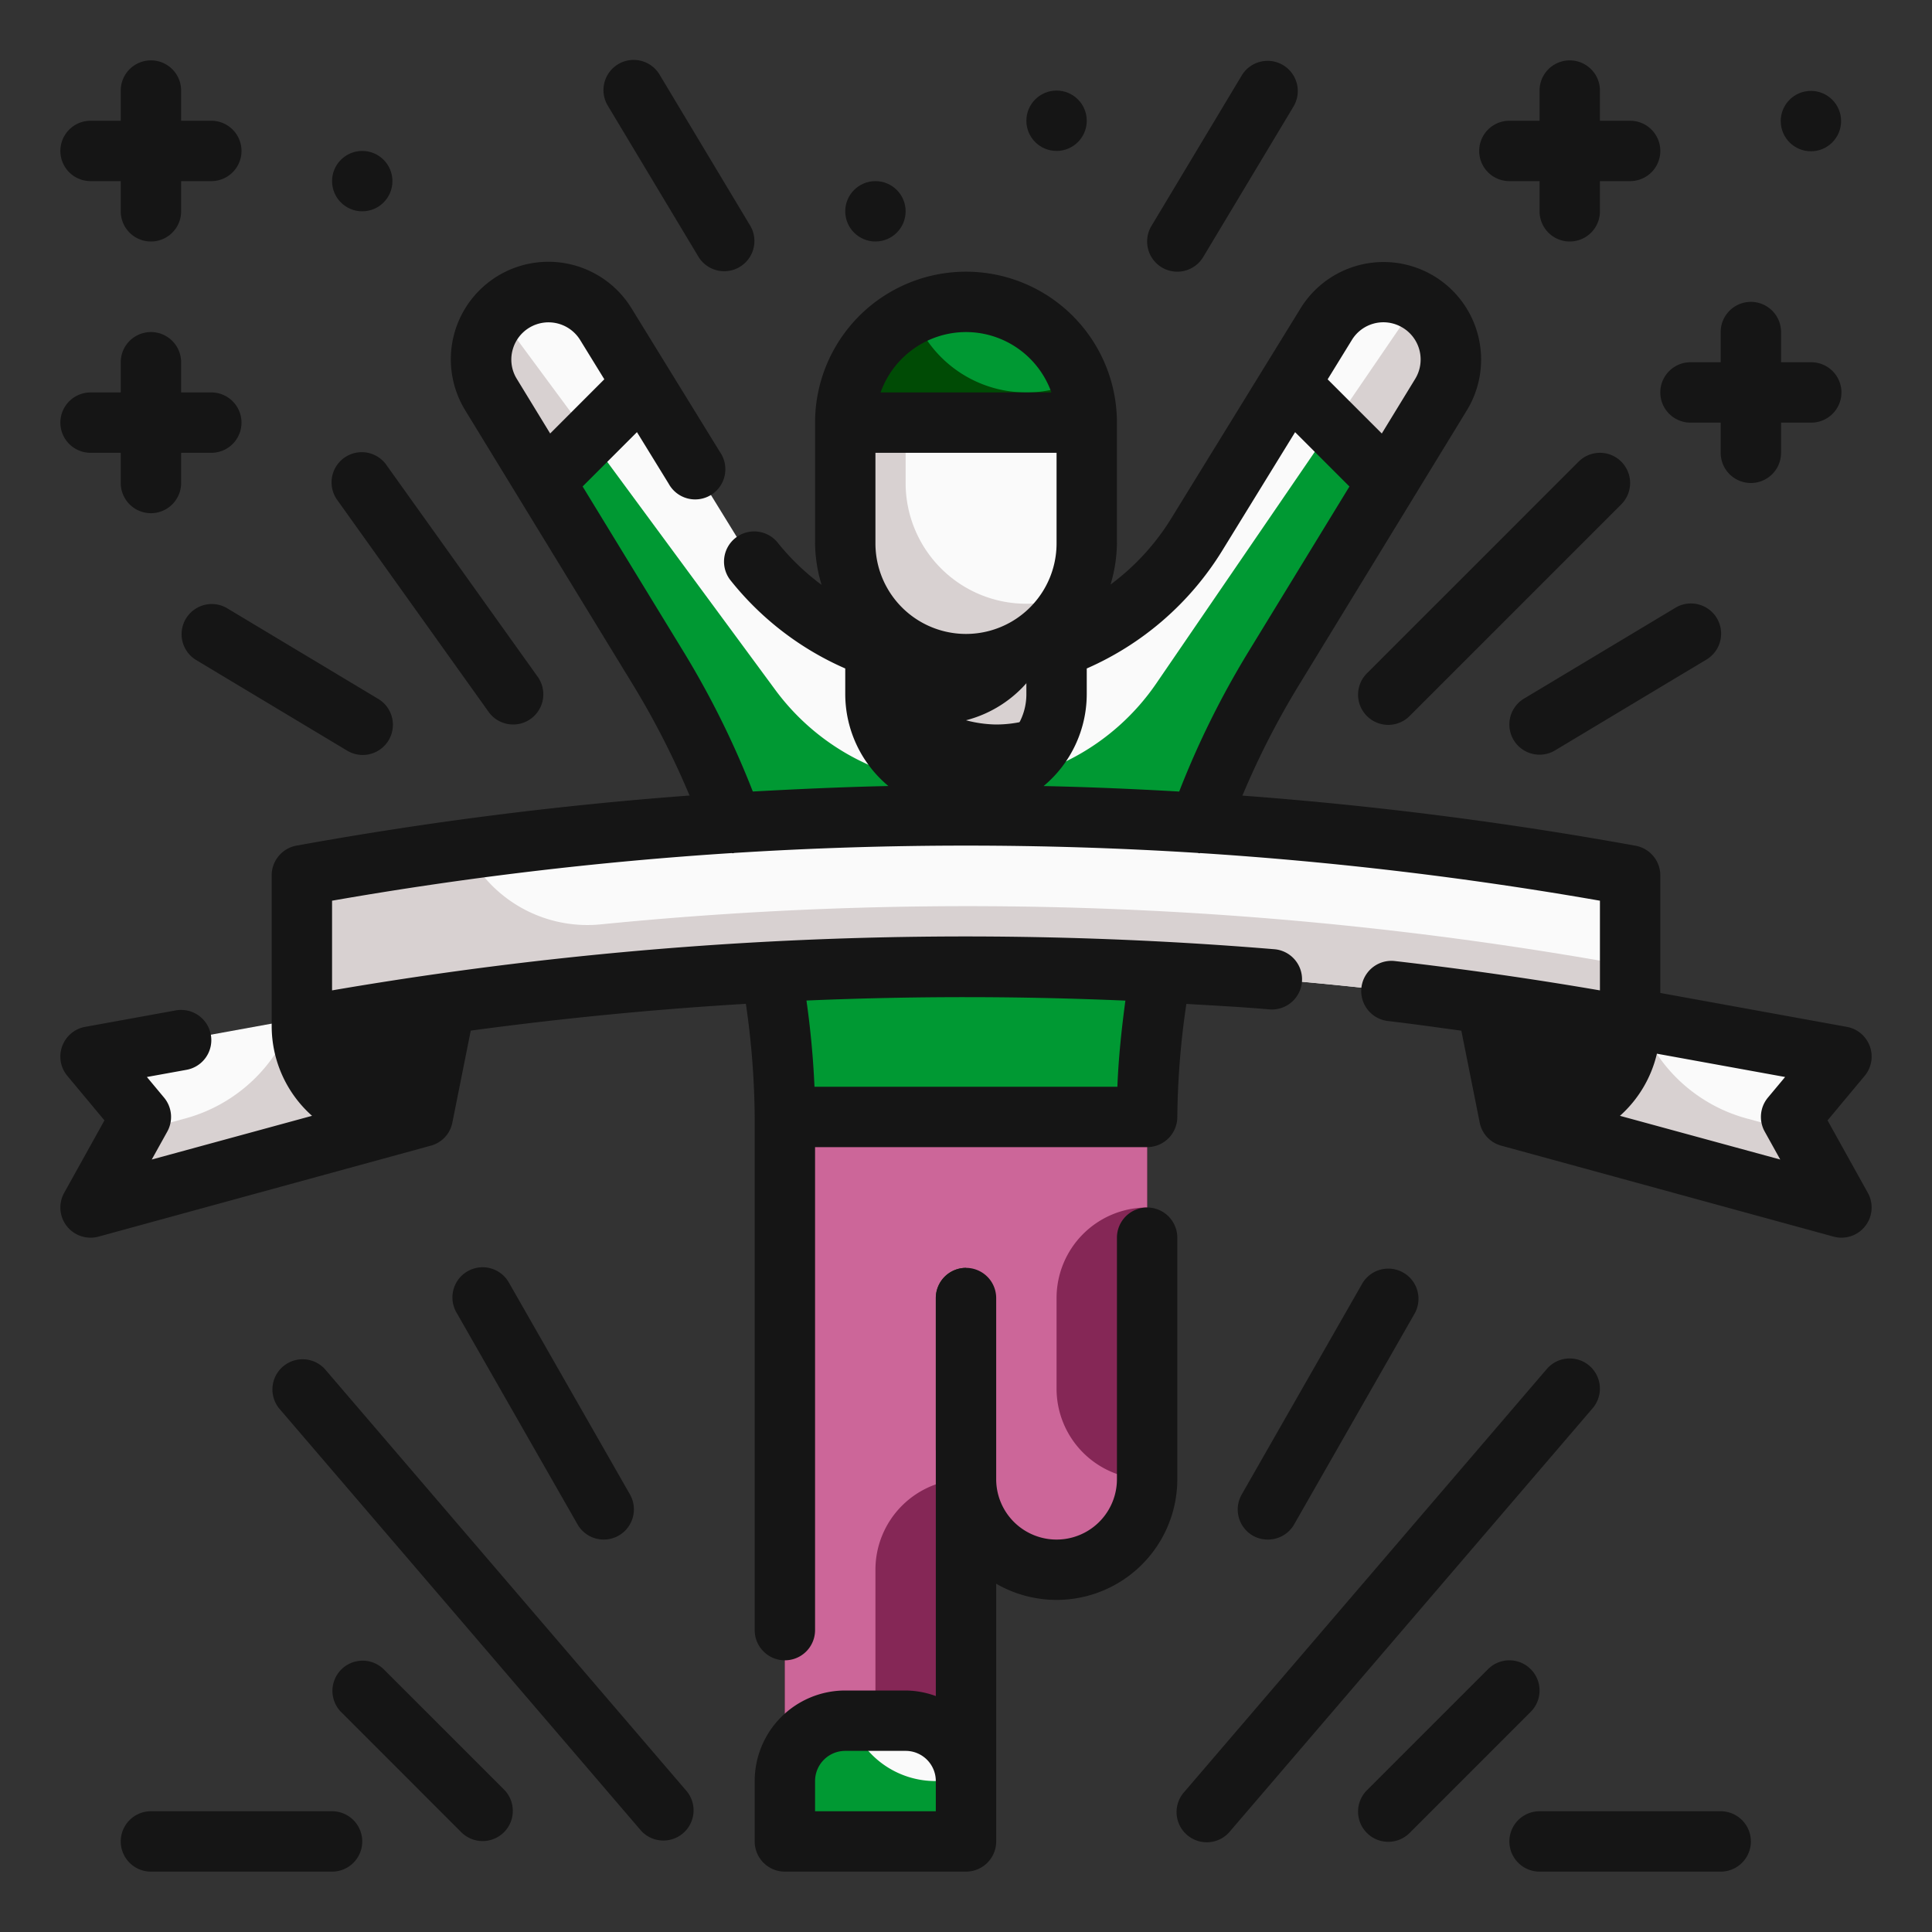 <svg class="" xml:space="preserve" style="enable-background:new 0 0 512 512" viewBox="0 0 64 64" y="0" x="0" height="512" width="512" xmlns:xlink="http://www.w3.org/1999/xlink" version="1.1" xmlns="http://www.w3.org/2000/svg"><rect x="0" y="0" width="64" height="64" fill="#333333" stroke="none"/><g><g data-sanitized-data-name="Fill Outline" data-name="Fill Outline"><path class="" data-sanitized-data-original="#a3daff" data-original="#a3daff" opacity="1" d="m43.929 10.74-4.309 7A8.947 8.947 0 0 1 32 22a8.95 8.95 0 0 1-7.621-4.258l-4.308-7a2.231 2.231 0 0 0-2.9-.826 2.231 2.231 0 0 0-.906 3.159l5.561 9.1A28.432 28.432 0 0 1 26 37h12a28.423 28.423 0 0 1 4.172-14.826l5.561-9.1a2.231 2.231 0 0 0-.906-3.159 2.231 2.231 0 0 0-2.898.825z" fill="#fafafa"></path><path class="" data-sanitized-data-original="#1ec0ff" data-original="#1ec0ff" opacity="1" d="m47.73 13.07-5.56 9.1a28.068 28.068 0 0 0-3.11 7.13A28.5 28.5 0 0 0 38 37H26a28.446 28.446 0 0 0-4.17-14.83l-5.56-9.1a2.246 2.246 0 0 1-.33-1.16 2.2 2.2 0 0 1 .58-1.49l9.16 12.43A7.739 7.739 0 0 0 31.91 26a7.723 7.723 0 0 0 6.4-3.37l8.65-12.64a2.223 2.223 0 0 1 .77 3.08z" fill="#009933"></path><path class="" data-sanitized-data-original="#ff8b7b" data-original="#ff8b7b" opacity="1" d="M26 37v24h6V49a3 3 0 0 0 6 0V37z" fill="#852756"></path><path class="" data-sanitized-data-original="#f9b53d" data-original="#f9b53d" opacity="1" d="M32 26a3 3 0 0 1-3-3v-3h6v3a3 3 0 0 1-3 3z" fill="#d8d1d1"></path><path class="" data-sanitized-data-original="#1ec0ff" data-original="#1ec0ff" opacity="1" d="M32 10a4 4 0 0 0-4 4h8a4 4 0 0 0-4-4z" fill="#009933"></path><path class="" data-sanitized-data-original="#f9d423" data-original="#f9d423" opacity="1" d="M20.071 10.74a2.231 2.231 0 0 0-3.8 2.333l1.767 2.893 3.252-3.252zM46.827 9.914a2.231 2.231 0 0 0-2.9.826l-1.215 1.974 3.251 3.252 1.768-2.893a2.231 2.231 0 0 0-.904-3.159z" fill="#fafafa"></path><path class="" data-sanitized-data-original="#f9b53d" data-original="#f9b53d" opacity="1" d="m19.52 14.48-1.49 1.49-1.76-2.9a2.209 2.209 0 0 1 .25-2.65zM47.73 13.07l-1.76 2.9-1.84-1.84 2.83-4.14a2.223 2.223 0 0 1 .77 3.08z" fill="#d8d1d1"></path><path class="" data-sanitized-data-original="#fc913a" data-original="#fc913a" opacity="1" d="M33 24a4.056 4.056 0 0 0 1.96-.51A3 3 0 0 1 29 23v-3h6a4 4 0 0 1-3 3.86 4.091 4.091 0 0 0 1 .14z" fill="#151515"></path><path class="" data-sanitized-data-original="#f9d423" data-original="#f9d423" opacity="1" d="M32 22a4 4 0 0 1-4-4v-4h8v4a4 4 0 0 1-4 4z" fill="#fafafa"></path><path class="" data-sanitized-data-original="#f9b53d" data-original="#f9b53d" opacity="1" d="M35.64 19.64A3.995 3.995 0 0 1 28 18v-4h2v2a4 4 0 0 0 4 4 3.931 3.931 0 0 0 1.64-.36z" fill="#d8d1d1"></path><path class="" data-sanitized-data-original="#299cfc" data-original="#299cfc" opacity="1" d="M36 14h-8a3.975 3.975 0 0 1 2.26-3.59A3.989 3.989 0 0 0 34 13a3.811 3.811 0 0 0 1.74-.41A3.881 3.881 0 0 1 36 14z" fill="#004b05"></path><path class="" data-sanitized-data-original="#ff6464" data-original="#ff6464" opacity="1" d="M35 43v3a3 3 0 0 0 3 3 3 3 0 0 1-6 0 3 3 0 0 0-3 3v6a3 3 0 0 0 3 3h-6V37h12v3a3 3 0 0 0-3 3z" fill="#cc6699"></path><path class="" data-sanitized-data-original="#a3daff" data-original="#a3daff" opacity="1" d="M28 57h2a2 2 0 0 1 2 2v2h-6v-2a2 2 0 0 1 2-2z" fill="#fafafa"></path><path class="" data-sanitized-data-original="#1ec0ff" data-original="#1ec0ff" opacity="1" d="M32 59v2h-6v-2a2.006 2.006 0 0 1 2-2h.18A2.968 2.968 0 0 0 31 59z" fill="#009933"></path><path class="" data-sanitized-data-original="#db3056" data-original="#db3056" opacity="1" d="M32 49a1 1 0 0 1-1-1v-5a1 1 0 0 1 1-1z" fill="#004b05"></path><path class="" data-sanitized-data-original="#f9d423" data-original="#f9d423" opacity="1" d="m3 40 11-3v-4L3 35l1.667 2z" fill="#fafafa"></path><path class="" data-sanitized-data-original="#f9b53d" data-original="#f9b53d" opacity="1" d="m3 40 11-3v-4l-4.31.78a5.244 5.244 0 0 1-3.55 3.27l-1.77.48z" fill="#d8d1d1"></path><path class="" data-sanitized-data-original="#f9d423" data-original="#f9d423" opacity="1" d="m61 40-11-3v-4l11 2-1.667 2z" fill="#fafafa"></path><path class="" data-sanitized-data-original="#f9b53d" data-original="#f9b53d" opacity="1" d="m61 40-11-3v-4l4.31.78a5.244 5.244 0 0 0 3.55 3.27l1.77.48z" fill="#d8d1d1"></path><path class="" data-sanitized-data-original="#fc913a" data-original="#fc913a" opacity="1" d="M13 37h1l1-5-5 2a3 3 0 0 0 3 3zM51 37h-1l-1-5 5 2a3 3 0 0 1-3 3z" fill="#151515"></path><path class="" data-sanitized-data-original="#f9d423" data-original="#f9d423" opacity="1" d="M54 34a122.983 122.983 0 0 0-44 0v-5a122.983 122.983 0 0 1 44 0z" fill="#fafafa"></path><path class="" data-sanitized-data-original="#f9b53d" data-original="#f9b53d" opacity="1" d="M54 32v2a123.212 123.212 0 0 0-44 0v-5c1.81-.33 3.63-.62 5.44-.87a4.468 4.468 0 0 0 4.47 2.49A122.557 122.557 0 0 1 54 32z" fill="#d8d1d1"></path><g data-sanitized-data-name="Outline copy" data-name="Outline copy" fill="#464a51"><path class="" data-sanitized-data-original="#464a51" data-original="#464a51" opacity="1" fill="#151515" d="M38 40a1 1 0 0 0-1 1v8a2 2 0 0 1-4 0v-6a1 1 0 0 0-2 0v13.184A2.966 2.966 0 0 0 30 56h-2a3 3 0 0 0-3 3v2a1 1 0 0 0 1 1h6a1 1 0 0 0 1-1v-8.537A4 4 0 0 0 39 49v-8a1 1 0 0 0-1-1zM27 59a1 1 0 0 1 1-1h2a1 1 0 0 1 1 1v1h-4z"></path><path class="" data-sanitized-data-original="#464a51" data-original="#464a51" opacity="1" fill="#151515" d="m61.874 39.514-1.334-2.4 1.229-1.474a1 1 0 0 0-.59-1.624L55 32.893V29a1 1 0 0 0-.821-.984 124.889 124.889 0 0 0-13.023-1.66 27.15 27.15 0 0 1 1.869-3.656l5.562-9.1a3.231 3.231 0 0 0-5.509-3.378l-4.309 7a7.853 7.853 0 0 1-1.981 2.142A4.931 4.931 0 0 0 37 18v-4a5 5 0 0 0-10 0v4a4.916 4.916 0 0 0 .216 1.374A7.846 7.846 0 0 1 25.781 18a1 1 0 1 0-1.562 1.248A9.942 9.942 0 0 0 28 22.144V23a3.972 3.972 0 0 0 1.429 3.038c-1.5.032-2.994.1-4.491.182a29.382 29.382 0 0 0-2.256-4.568L19.3 16.115l1.8-1.8 1.05 1.707a1 1 0 1 0 1.7-1.048l-2.93-4.76a3.231 3.231 0 0 0-5.509 3.378l5.562 9.1a27.389 27.389 0 0 1 1.869 3.661 124.855 124.855 0 0 0-13.023 1.66A1 1 0 0 0 9 29v5a3.975 3.975 0 0 0 1.337 2.963l-5.31 1.448.514-.925a1 1 0 0 0-.106-1.126l-.569-.683 1.313-.238a1 1 0 0 0-.358-1.968l-3 .545a1 1 0 0 0-.59 1.624l1.229 1.474-1.334 2.4A1 1 0 0 0 3 41a1.028 1.028 0 0 0 .263-.035l11-3.011a.988.988 0 0 0 .72-.758l.611-3.055q4.539-.615 9.114-.888A27.12 27.12 0 0 1 25 37v17a1 1 0 0 0 2 0V38h11a1 1 0 0 0 1-1 27.066 27.066 0 0 1 .3-3.744c.912.054 1.823.1 2.734.18a1 1 0 1 0 .164-1.993A124.058 124.058 0 0 0 11 32.808v-2.971a122.4 122.4 0 0 1 13.24-1.578.343.343 0 0 0 .034.006c.02 0 .039-.01.059-.011a121.448 121.448 0 0 1 15.334 0c.02 0 .039.011.059.011s.022 0 .034-.006A122.4 122.4 0 0 1 53 29.837v2.971c-2.224-.382-4.5-.708-6.793-.972a1 1 0 0 0-.229 1.987c.815.094 1.622.21 2.431.32l.61 3.053a.991.991 0 0 0 .721.758l11 3.011A1.028 1.028 0 0 0 61 41a1 1 0 0 0 .874-1.486zM16.987 11.57a1.231 1.231 0 0 1 2.232-.306l.8 1.3-1.794 1.796-1.105-1.809a1.217 1.217 0 0 1-.133-.981zM13.18 36H13a2 2 0 0 1-1.82-1.181c.77-.134 1.54-.263 2.312-.381zm24.1-2.853c-.13.965-.23 1.921-.265 2.853H26.981a29.654 29.654 0 0 0-.266-2.856q5.279-.226 10.569.003zm9.1-22.339a1.231 1.231 0 0 1 .5 1.743l-1.106 1.809-1.794-1.794.8-1.3a1.224 1.224 0 0 1 1.6-.458zm-5.908 7.458 2.43-3.95 1.8 1.8-3.384 5.537a29.3 29.3 0 0 0-2.256 4.568c-1.5-.086-2.993-.15-4.491-.182A3.972 3.972 0 0 0 36 23v-.856a9.956 9.956 0 0 0 4.472-3.878zM29 15h6v3a3 3 0 0 1-6 0zm1 7.576a4.929 4.929 0 0 0 4 0V23a2 2 0 0 1-4 0zM32 11a3.006 3.006 0 0 1 2.829 2h-5.658A3.006 3.006 0 0 1 32 11zm20.82 23.819A2 2 0 0 1 51 36h-.18l-.312-1.562c.778.119 1.546.248 2.312.381zm5.639 2.667.514.925-5.31-1.448a3.978 3.978 0 0 0 1.224-2.058l4.247.772-.57.683a1 1 0 0 0-.105 1.126z"></path><path class="" data-sanitized-data-original="#464a51" data-original="#464a51" opacity="1" fill="#151515" d="M53.707 15.293a1 1 0 0 0-1.414 0l-7 7a1 1 0 1 0 1.414 1.414l7-7a1 1 0 0 0 0-1.414zM51 25a1 1 0 0 0 .514-.143l5-3a1 1 0 1 0-1.03-1.714l-5 3A1 1 0 0 0 51 25zM56 14h1v1a1 1 0 0 0 2 0v-1h1a1 1 0 0 0 0-2h-1v-1a1 1 0 0 0-2 0v1h-1a1 1 0 0 0 0 2zM50 6h1v1a1 1 0 0 0 2 0V6h1a1 1 0 0 0 0-2h-1V3a1 1 0 0 0-2 0v1h-1a1 1 0 0 0 0 2zM38.485 8.857a1 1 0 0 0 1.372-.342l3-5a1 1 0 0 0-1.714-1.03l-3 5a1 1 0 0 0 .342 1.372zM17 24a1 1 0 0 0 .812-1.581l-5-7a1 1 0 1 0-1.627 1.162l5 7A1 1 0 0 0 17 24zM7.515 20.143a1 1 0 0 0-1.03 1.714l5 3a1 1 0 1 0 1.03-1.714zM3 15h1v1a1 1 0 0 0 2 0v-1h1a1 1 0 0 0 0-2H6v-1a1 1 0 0 0-2 0v1H3a1 1 0 0 0 0 2zM3 6h1v1a1 1 0 0 0 2 0V6h1a1 1 0 0 0 0-2H6V3a1 1 0 0 0-2 0v1H3a1 1 0 0 0 0 2zM23.143 8.515a1 1 0 0 0 1.714-1.03l-3-5a1 1 0 1 0-1.714 1.03z"></path><circle class="" data-sanitized-data-original="#464a51" data-original="#464a51" opacity="1" fill="#151515" r="1" cy="6" cx="12"></circle><circle class="" data-sanitized-data-original="#464a51" data-original="#464a51" opacity="1" fill="#151515" r="1" cy="4" cx="35"></circle><circle class="" data-sanitized-data-original="#464a51" data-original="#464a51" opacity="1" fill="#151515" r="1" cy="4.011" cx="59.989"></circle><circle class="" data-sanitized-data-original="#464a51" data-original="#464a51" opacity="1" fill="#151515" r="1" cy="7" cx="29"></circle><path class="" data-sanitized-data-original="#464a51" data-original="#464a51" opacity="1" fill="#151515" d="M42 51a1 1 0 0 0 .869-.5l4-7a1 1 0 0 0-1.736-.992l-4 7a1 1 0 0 0 .372 1.364A.988.988 0 0 0 42 51zM50.707 55.293a1 1 0 0 0-1.414 0l-4 4a1 1 0 1 0 1.414 1.414l4-4a1 1 0 0 0 0-1.414zM10.759 45.349a1 1 0 0 0-1.518 1.3l12 14a1 1 0 0 0 1.518-1.3zM20 51a.988.988 0 0 0 .495-.132 1 1 0 0 0 .372-1.364l-4-7a1 1 0 1 0-1.736.992l4 7A1 1 0 0 0 20 51zM12.707 55.293a1 1 0 0 0-1.414 1.414l4 4a1 1 0 0 0 1.414-1.414zM57 60h-6a1 1 0 0 0 0 2h6a1 1 0 0 0 0-2zM11 60H5a1 1 0 0 0 0 2h6a1 1 0 0 0 0-2zM52.65 45.241a1 1 0 0 0-1.409.108l-12 14a1 1 0 1 0 1.518 1.3l12-14a1 1 0 0 0-.109-1.408z"></path></g></g></g></svg>
